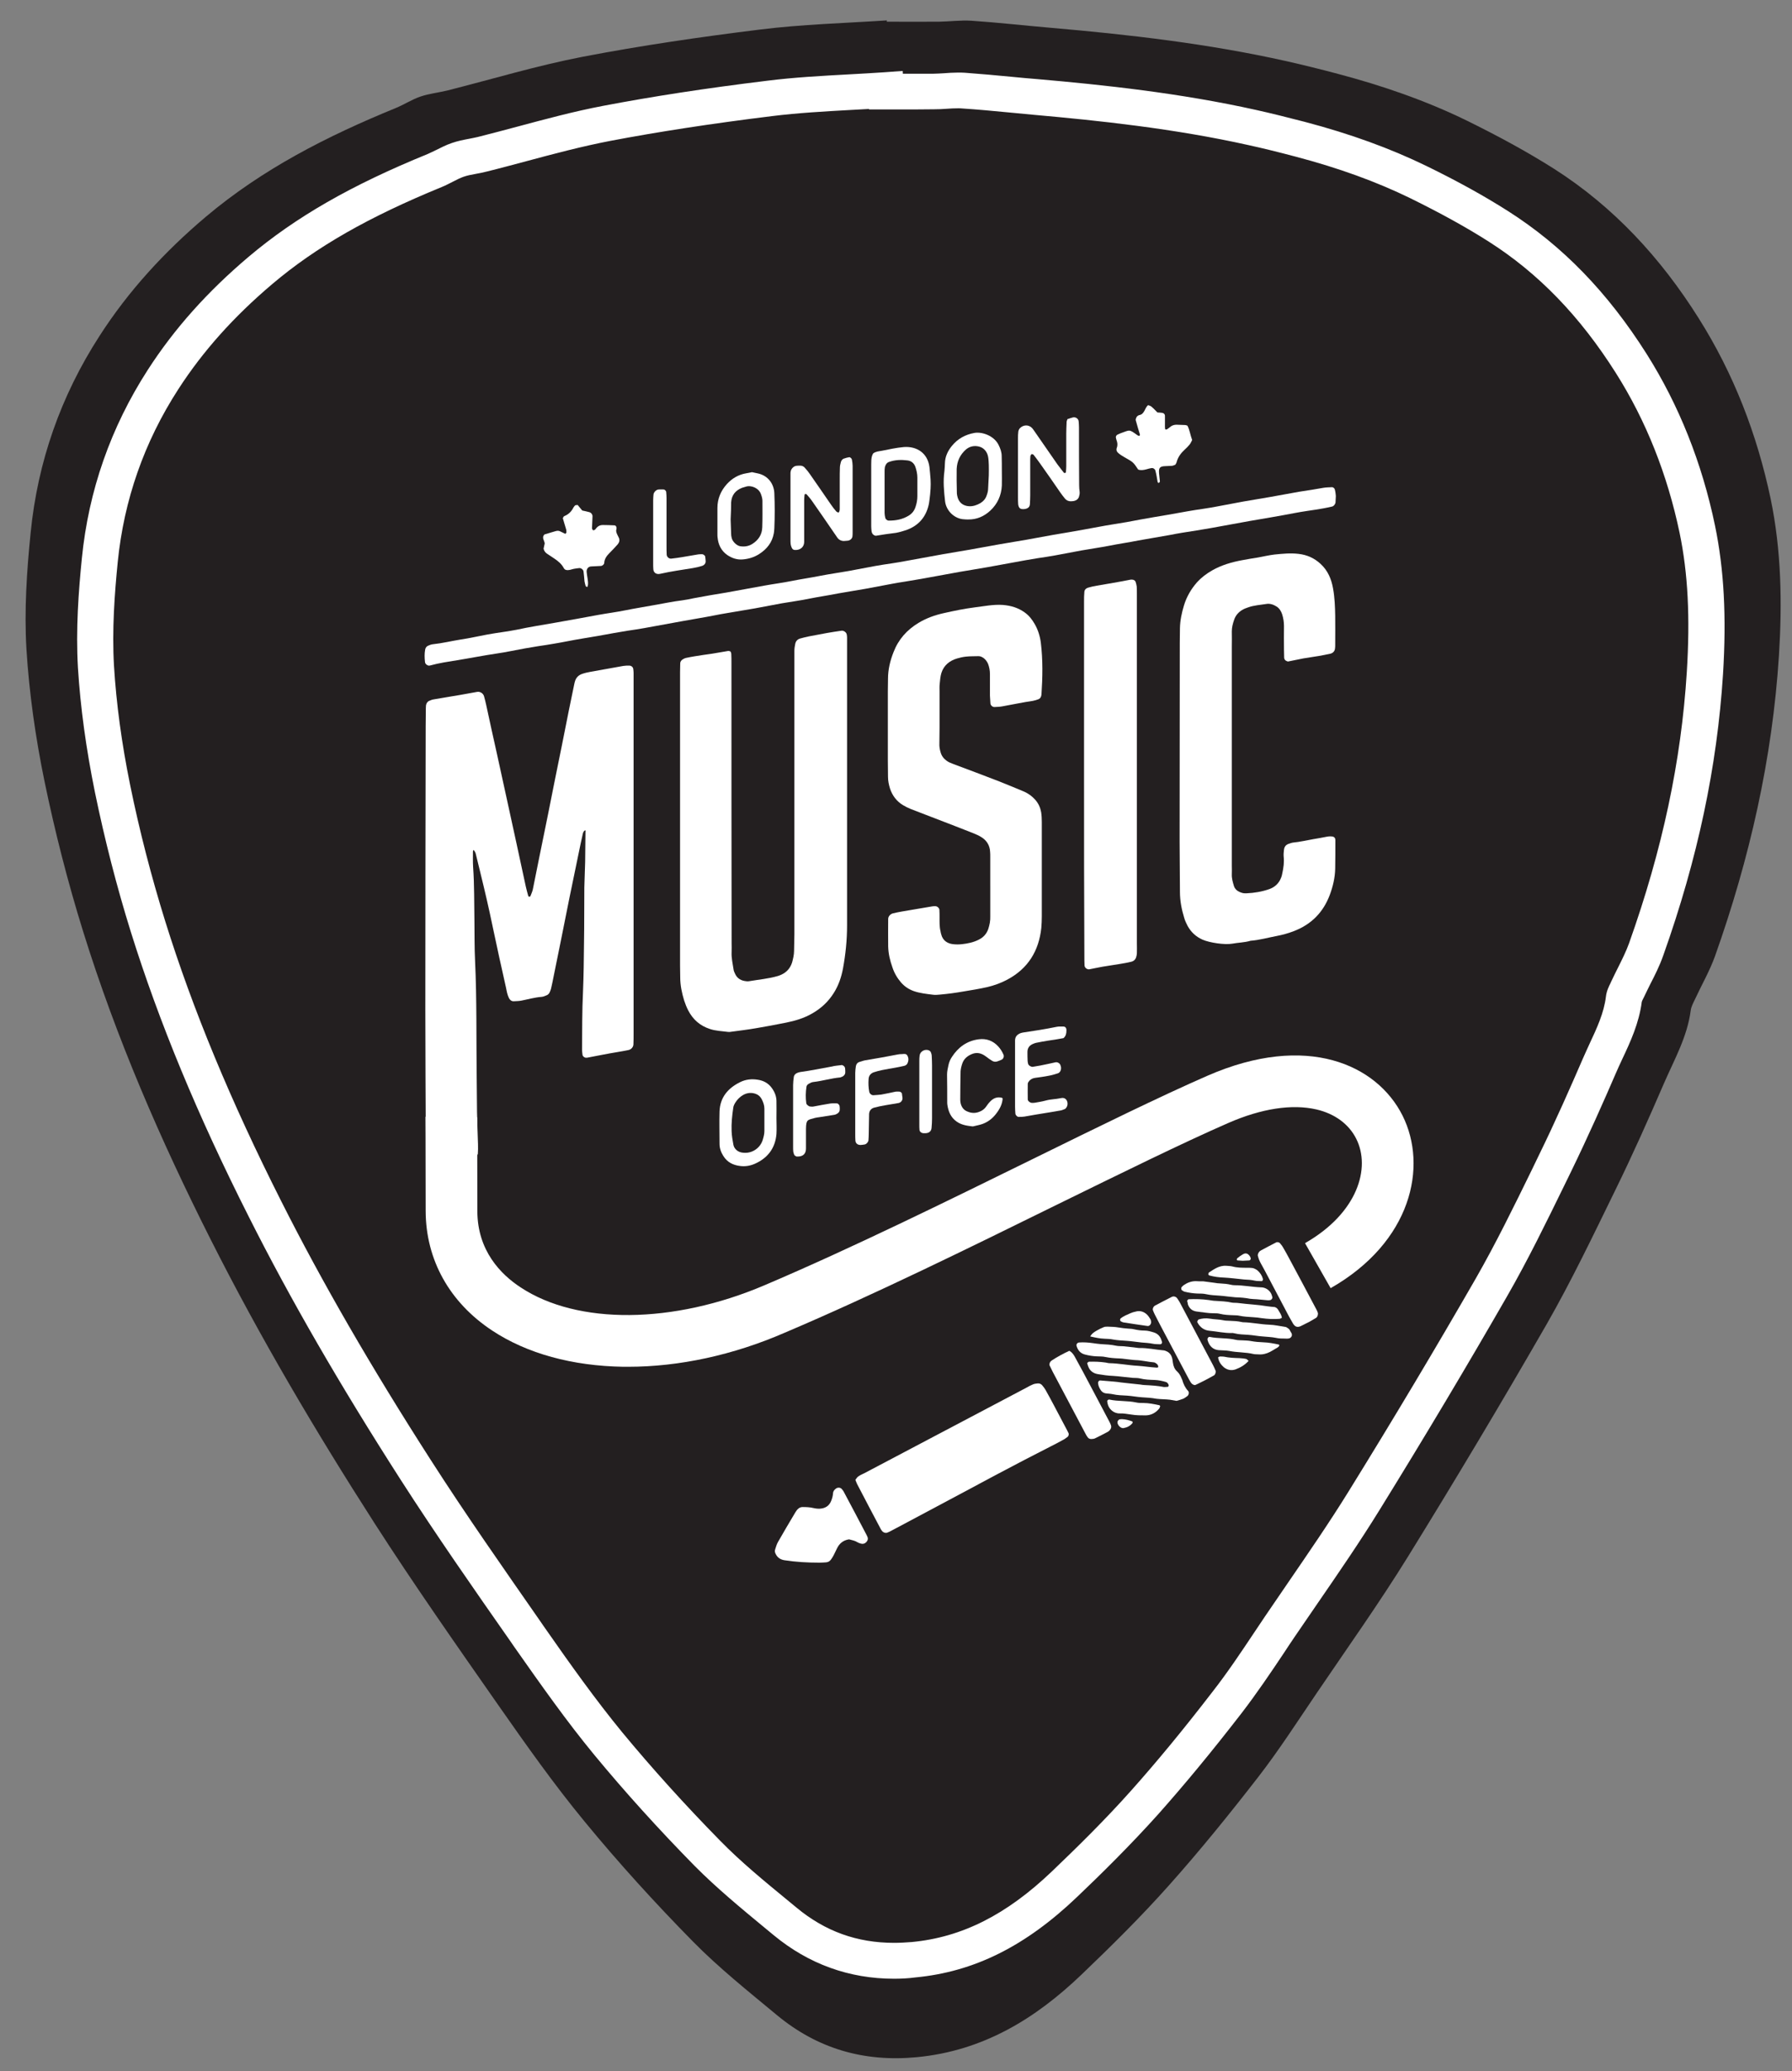 <?xml version="1.0" encoding="utf-8"?>
<!-- Generator: Adobe Illustrator 25.4.1, SVG Export Plug-In . SVG Version: 6.00 Build 0)  -->
<svg version="1.1" id="Layer_1" xmlns="http://www.w3.org/2000/svg" xmlns:xlink="http://www.w3.org/1999/xlink" x="0px" y="0px"
	 viewBox="0 0 1098.8 1269.8" style="enable-background:new 0 0 1098.8 1269.8;" xml:space="preserve">
<rect x="0" y="0" width="1098.8" height="1269.8" fill="#808080" stroke="none"/>
<style type="text/css">
	.st0{fill:#231F20;}
	.st1{fill:#FFFFFF;}
</style>
<path class="st0" d="M543.8,13.3c10.6,0,21.3,0.1,31.9,0c6.6-0.1,13.3-1,19.9-0.6c16.1,1.1,32.1,2.9,48.2,4.3
	c48.7,4.2,97.2,9.8,145,20.5c10.6,2.4,21.1,5,31.6,7.8c27.2,7.2,53.7,16.3,78.9,28.6c18.3,9,36.4,18.7,53.6,29.6
	c36.7,23.4,65.5,54.8,88.6,91.5c21.6,34.2,35.9,71.4,44.2,110.8c6.6,31.7,7.1,63.9,5.1,96c-4,63.3-18,124.7-39.2,184.4
	c-3.3,9.2-8.3,17.8-12.4,26.7c-1,2.1-2.2,4.3-2.5,6.6c-2.1,16.2-10.1,30.2-16.4,44.7c-9.5,22-19.3,44-29.9,65.6
	c-13.5,27.6-26.8,55.5-42.1,82.2c-27.6,48-56,95.5-85.1,142.6c-17.7,28.6-37.3,56.1-56.2,84c-11.6,17.1-22.8,34.5-35.4,50.8
	c-17.6,22.7-35.7,45.1-54.8,66.5c-17,19.1-35.2,37.1-53.7,54.8c-28.3,27.1-60.3,46.7-100.9,50.6c-32.5,3.1-60.9-5.2-85.7-25.7
	c-17.7-14.7-35.8-29.1-51.9-45.5c-23-23.4-45.2-47.8-66-73.1c-18.9-22.9-36.1-47.3-53.1-71.6c-25.7-36.8-51.5-73.6-75.8-111.4
	c-36.2-56.4-70.3-114.1-100.5-174c-30.8-61-57.9-123.5-78.2-188.8c-9.4-30.2-17.3-61.1-23.7-92.1c-5.5-26.7-9.4-54-11.1-81.2
	c-1.4-23.7,0.2-47.7,2.6-71.4c4.3-43.4,18.5-83.8,42.2-120.5c17.8-27.7,39.9-51.7,65.1-73c34.8-29.4,74.6-49.6,116.4-66.7
	c5.2-2.1,10-5.3,15.3-7.1c5.3-1.8,11-2.4,16.4-3.7c27.7-7,55.1-15.3,83.1-20.7c36-6.9,72.4-12.2,108.8-16.7
	c25.8-3.2,51.8-3.9,77.8-5.6C543.7,12.7,543.7,13,543.8,13.3"/>
<g>
	<path class="st1" d="M548.2,1213.2c-27.5,0-52.4-9-73.8-26.7c-1.9-1.6-3.8-3.1-5.7-4.7c-14.4-11.9-29.3-24.2-42.8-37.8
		c-22.2-22.6-42.8-45.4-61.3-67.8c-17-20.6-32.3-42.3-49.3-66.5l-2.2-3.2c-22.6-32.3-45.9-65.7-67.6-99.5
		c-37-57.7-67.4-110.2-92.8-160.7c-31.5-62.3-55.2-119.6-72.5-175c-8.6-27.6-16-56.4-22-85.6c-5.4-26.5-8.9-52.1-10.4-76.1
		c-1.4-23.8,0.4-47.4,2.4-67.3c4.1-41.4,17.7-80.3,40.4-115.5c16.3-25.3,36.6-48,61.9-69.4c28.8-24.3,62.7-43.8,109.8-63
		c1.6-0.7,3.4-1.6,5.3-2.5c2.8-1.4,5.9-3,9.4-4.2c3.7-1.3,7.4-2,10.6-2.6c1.9-0.4,3.7-0.7,5.3-1.1c8-2,16.2-4.2,24.1-6.3
		c17.2-4.6,34.9-9.4,52.8-12.8c29.9-5.7,62.8-10.8,100.6-15.4c16.7-2.1,33.7-3,50.1-3.9c7.2-0.4,14.7-0.8,21.9-1.3l11.1-0.8l0.1,1.7
		c6.3,0,12.5,0,18.8,0c2.1,0,4.2-0.2,6.5-0.3c2.7-0.2,5.5-0.4,8.5-0.4c1.5,0,2.8,0,4.2,0.1c9.7,0.7,19.4,1.6,28.8,2.5
		c5.2,0.5,10.4,1,15.6,1.4c40.2,3.5,87.6,8.5,134.6,19c9,2,18.6,4.4,29.4,7.2c28.1,7.4,52.5,16.3,74.5,27
		c19.3,9.4,35.7,18.5,50.3,27.8c33.3,21.2,61,49.8,84.8,87.4c19.9,31.5,34,66.9,42,105.4c5.5,26.6,7.1,55.6,4.9,91.1
		c-3.6,56.6-15.5,113-36.6,172.3c-2.2,6.3-5.1,12.1-8,17.7c-1.3,2.7-2.6,5.2-3.8,7.8c-0.2,0.4-0.4,0.8-0.6,1.2
		c-0.3,0.6-0.7,1.4-0.8,1.8c-1.7,13.1-6.9,24.4-12,35.2c-1.4,3-2.7,5.8-3.9,8.6c-7.2,16.7-16.9,38.6-27.6,60.6l-4,8.2
		c-11,22.5-22.3,45.7-35,67.8c-24.3,42.3-50.6,86.4-78.3,131.2c-12.1,19.6-25.3,38.8-38.1,57.4c-4.5,6.6-9.2,13.4-13.7,20
		c-2.3,3.4-4.6,6.8-6.8,10.2c-8.2,12.3-16.8,25-26.1,37.1c-18.8,24.3-35,43.8-50.8,61.6c-17.3,19.3-35.7,37.4-49.9,50.9
		c-31.7,30.3-63.2,46-99.2,49.4C556.8,1213,552.5,1213.2,548.2,1213.2z M532.9,66.8c-3.7,0.2-7.4,0.4-11,0.6
		c-16,0.9-32.6,1.8-48.6,3.8c-37.3,4.6-69.7,9.6-99.2,15.2c-17.1,3.3-34.5,7.9-51.2,12.4c-8,2.1-16.3,4.4-24.5,6.4
		c-2.3,0.6-4.4,1-6.6,1.4c-2.8,0.5-5.4,1-7.6,1.8c-2,0.7-4.2,1.8-6.5,3c-2.2,1.1-4.4,2.3-6.9,3.3c-44.9,18.4-77,36.7-103.9,59.5
		c-23.6,20-42.5,41.1-57.6,64.5C88.4,271,76,306.6,72.2,344.5c-1.9,19.1-3.6,41.6-2.3,63.8c1.4,23,4.7,47.5,9.9,73
		c5.8,28.5,13.1,56.5,21.5,83.5c16.9,54.2,40.2,110.4,71.1,171.6c25.1,49.8,55.1,101.7,91.7,158.7c21.4,33.4,44.7,66.6,67.1,98.8
		l2.2,3.2c16.6,23.8,31.8,45.1,48.2,65.1c18.1,21.9,38.3,44.3,60,66.4c12.6,12.9,27.1,24.8,41.1,36.3c1.9,1.6,3.8,3.1,5.7,4.7
		c17.6,14.6,37.2,21.6,59.8,21.6c3.5,0,7.2-0.2,10.9-0.5c30.7-2.9,58.1-16.7,86-43.4c13.9-13.3,32-30.9,48.7-49.7
		c15.5-17.4,31.4-36.6,49.8-60.5c8.9-11.4,17.2-23.8,25.2-35.8c2.3-3.4,4.6-6.8,6.9-10.3c4.6-6.7,9.3-13.6,13.8-20.2
		c12.6-18.4,25.7-37.4,37.5-56.5c27.6-44.6,53.8-88.5,78-130.6c12.3-21.5,23.5-44.4,34.3-66.5l4-8.3c10.6-21.6,20.1-43.3,27.2-59.7
		c1.3-3.1,2.8-6.1,4.1-9.1c4.6-9.8,8.9-19.1,10.1-29c0.4-3.5,1.8-6.3,2.8-8.3c0.1-0.3,0.3-0.6,0.4-0.9c1.3-2.9,2.8-5.7,4.1-8.4
		c2.6-5.2,5.1-10.2,6.9-15.2c20.4-57.3,32-111.7,35.4-166.3c2.1-33.5,0.7-60.6-4.4-85.2c-7.5-35.8-20.6-68.9-39.1-98.1
		c-22-34.8-47.5-61.2-78-80.6c-13.8-8.8-29.6-17.5-48.1-26.6c-20.7-10.1-43.8-18.5-70.4-25.5c-10.6-2.8-19.9-5.1-28.6-7
		c-45.7-10.2-92.2-15.1-131.7-18.6c-5.3-0.5-10.5-1-15.8-1.5c-9.3-0.9-18.9-1.8-28.2-2.4c-0.8-0.1-1.7-0.1-2.6-0.1
		c-2.2,0-4.6,0.1-7.1,0.3c-2.5,0.2-5,0.3-7.6,0.3c-3.5,0-7.4,0.1-12,0.1c-2.9,0-5.8,0-8.7,0c-2.9,0-5.8,0-8.7,0h-10.5L532.9,66.8z"
		/>
	<path class="st1" d="M358.8,509c-1,0.6-1.3,1.5-1.5,2.5c-0.9,3.9-1.7,7.8-2.5,11.7c-1.9,9.2-3.8,18.4-5.7,27.6
		c-1.8,8.8-3.5,17.6-5.3,26.5c-1.4,7.1-2.9,14.1-4.3,21.2c-0.5,2.5-1,5.1-1.6,7.6c-0.2,0.8-0.5,1.5-0.8,2.2c-0.4,0.9-1.1,1.7-2.1,2
		c-0.9,0.4-1.9,0.8-2.9,0.9c-4.2,0.3-8.3,1.5-12.4,2.3c-1.6,0.3-3.2,0.3-4.8,0.4c-1.3,0-2.2-0.8-2.8-1.9c-1-2-1.4-4.2-1.8-6.3
		c-2.8-12.5-5.6-25-8.2-37.5c-2.3-11.2-4.9-22.3-7.6-33.3c-0.9-3.7-1.8-7.4-2.7-11.1c-0.2-1-0.7-1.9-1.4-2.7
		c-0.2,0.3-0.4,0.6-0.4,0.9c0,3.2-0.1,6.4,0.1,9.6c0.8,11,0.6,22,0.8,33c0.1,8.2,0,16.4,0.4,24.6c1.1,23.6,0.7,47.3,1,70.9
		c0.1,7.2,0.1,14.4,0.2,21.6c0.1,6.6,0.4,13.2,0.6,19.8c0.1,2,0,4-0.1,6c0,0.4-0.8,1.1-1.2,1.1c-4.6-0.2-9.2,0.5-13.8,0
		c-0.8-0.1-1.6-0.1-2.4,0c-4.2,0.5-8.4-0.1-12.6,0c-1,0-1.8-0.8-1.8-2c0-0.6-0.1-1.2-0.1-1.8c0-1,0-2,0-3c-0.1-27.7-0.3-55.3-0.3-83
		c0-54.7,0.1-109.4,0.2-164.1c0-6.2,0-12.4,0.1-18.6c0-1.2,0-2.4,0.1-3.6c0.2-1.2,0.8-2.3,2-2.8c0.9-0.4,1.9-0.8,2.8-0.9
		c5.5-1,11-1.8,16.6-2.8c3.4-0.6,6.7-1.2,10-1.8c1.8-0.3,3.7,0.9,4.2,2.7c0.5,1.7,0.9,3.5,1.3,5.2c2.2,10.2,4.4,20.3,6.7,30.5
		c2.3,10.4,4.5,20.7,6.8,31.1c1.7,7.8,3.4,15.6,5.1,23.4c1.9,8.8,3.8,17.6,5.7,26.4c0.4,1.9,1,3.9,1.5,5.8c0,0.2,0.2,0.4,0.4,0.4
		c0.4,0.2,0.9,0,1-0.4c0.5-1.3,1.1-2.6,1.4-3.9c1.3-6.5,2.6-12.9,3.9-19.4c1.8-9,3.7-18,5.5-27c1.4-6.9,2.7-13.7,4.1-20.6
		c1.4-7.1,2.9-14.1,4.3-21.2c1.4-6.9,2.7-13.7,4.1-20.6c1.2-5.7,2.3-11.4,3.5-17c0.2-0.8,0.3-1.6,0.6-2.3c0.7-2,2.2-3.4,4.2-4.1
		c1.7-0.6,3.5-1,5.2-1.3c6.7-1.2,13.4-2.4,20.1-3.6c1.2-0.2,2.4-0.2,3.6-0.2c1.3,0,2.4,0.9,2.5,2.1c0.1,0.8,0.2,1.6,0.2,2.4
		c0,1.8,0,3.6,0,5.4c0,71.9,0,143.9,0,215.8c0,2.2,0,4.4-0.1,6.6c-0.1,1.6-1.3,3-3,3.4c-2.4,0.5-4.7,0.9-7.1,1.3
		c-3,0.5-5.9,1-8.9,1.6c-3.1,0.6-6.3,1.2-9.4,1.8c-0.2,0-0.4,0-0.6,0c-0.9,0.1-2.1-0.8-2.2-1.7c-0.1-1-0.3-2-0.3-3
		c0.1-12,0-24.1,0.6-36.1c0.4-9.8,0.5-19.6,0.6-29.4c0.2-11.4,0.1-22.8,0.2-34.3c0.1-5.2,0.4-10.4,0.5-15.6
		c0.1-6.2,0.1-12.4,0.2-18.6C359.2,509.6,358.9,509.3,358.8,509"/>
	<path class="st1" d="M447.9,399.4c0.2,0.5,0.5,1,0.5,1.6c0.1,1.8,0.1,3.6,0.1,5.4c0,57.3,0,114.6,0.1,171.9c0,1.8,0.1,3.6,0,5.4
		c-0.2,3.7,0.7,7.2,1.2,10.7c0.1,1,0.6,1.9,1,2.8c1.3,2.8,3.7,4.1,6.7,4.4c0.6,0.1,1.2,0.1,1.8,0c5.9-1,11.9-1.5,17.7-3.2
		c3.2-1,5.8-2.7,7.5-5.6c0.5-0.8,0.9-1.8,1.2-2.7c0.6-2.3,1.2-4.7,1.2-7.1c0-3.4,0.2-6.8,0.2-10.2c0-55.1,0-110.2,0-165.3
		c0-2.8,0-5.6,0-8.4c0-1.4,0.2-2.8,0.5-4.2c0.3-1.7,1.3-2.9,3-3.4c1.7-0.5,3.5-0.9,5.3-1.3c3.7-0.7,7.5-1.4,11.2-2.1
		c3-0.5,5.9-1,8.9-1.4c1.3-0.2,3,1,3.2,2.3c0.1,0.6,0.2,1.2,0.2,1.8c0,1.6,0,3.2,0,4.8c0,55.3,0,110.6,0,165.9c0,2,0,4,0,6
		c0,8.8-0.9,17.6-2.5,26.3c-1,5.3-2.7,10.4-5.7,15.1c-3.4,5.4-7.9,9.5-13.4,12.6c-4.9,2.8-10.3,4.4-15.8,5.5
		c-6.1,1.2-12.2,2.4-18.3,3.4c-5.1,0.9-10.3,1.5-15.4,2.2c-0.6,0.1-1.2,0.2-1.8,0.1c-3.7-0.5-7.6-0.6-11.2-1.8
		c-6.1-2-10.4-5.8-13.3-11.4c-1-1.9-1.8-4-2.5-6.1c-1.4-4.6-2.4-9.3-2.4-14.2c0-2.4-0.1-4.8-0.1-7.2c0-59.9,0-119.8,0-179.7
		c0-1.8,0.1-3.6,0.1-5.4c0-1.6,1.1-2.5,2.4-3.1c0.4-0.2,0.7-0.3,1.1-0.4c1.8-0.4,3.5-0.7,5.3-1c3.6-0.6,7.1-1.1,10.7-1.6
		c3.4-0.5,6.7-1.2,10-1.7C447,399.1,447.4,399.3,447.9,399.4"/>
	<path class="st1" d="M607.2,543.2c0-6,0-12,0-18c0-1,0-2-0.1-3c-0.2-3.9-2.1-6.9-5.3-8.9c-1.7-1.1-3.5-1.8-5.4-2.6
		c-4.1-1.6-8.2-3.2-12.3-4.8c-8.6-3.3-17.2-6.6-25.7-9.9c-1.7-0.7-3.3-1.5-4.8-2.4c-3.9-2.4-6.5-5.9-7.9-10.2
		c-0.7-2.3-1.2-4.6-1.2-7.1c0-3.4-0.1-6.8-0.1-10.2c0-14,0-28,0-42.1c0-2.6,0.1-5.2,0.1-7.8c0-5.7,1.3-11.1,3.4-16.4
		c3-7.8,8.2-13.6,15.3-17.9c4.8-2.9,10.1-4.8,15.6-6c6.2-1.4,12.5-2.7,18.8-3.5c5.7-0.7,11.5-1.9,17.3-1.5c4.9,0.4,9.4,1.7,13.4,4.6
		c2.7,1.9,4.6,4.4,6.2,7.2c2,3.5,3.2,7.4,3.7,11.3c1.3,10.6,1.1,21.2,0.4,31.8c0,0.2-0.1,0.4-0.1,0.6c-0.2,1-0.7,1.9-1.7,2.3
		c-1.1,0.4-2.3,0.8-3.4,1c-6.3,0.9-12.6,2.3-18.9,3.4c-1.6,0.3-3.2,0.3-4.8,0.4c-1.1,0-2.3-1-2.4-2.2c-0.1-1.6-0.2-3.2-0.3-4.8
		c0-4.4,0-8.8,0-13.2c0-2.2-0.4-4.4-1.2-6.4c-0.6-1.3-1.4-2.4-2.5-3.3c-1-0.7-2-1.3-3.3-1.3c-2.6,0.1-5.2,0-7.8,0.3
		c-1.8,0.2-3.6,0.6-5.3,1.1c-4.7,1.4-8.2,4.2-9.7,9c-0.6,2.1-0.8,4.3-1,6.5c-0.2,1.6-0.1,3.2-0.1,4.8c0,7.4,0,14.8,0,22.2
		c0,3.2-0.1,6.4-0.1,9.6c-0.1,1.8,0.2,3.6,0.7,5.3c0.6,2.3,1.9,4,3.7,5.3c1.3,1,2.8,1.5,4.3,2.1c9.4,3.5,18.7,7,28,10.6
		c4.8,1.9,9.6,3.9,14.4,5.9c3,1.2,5.6,3,7.8,5.5c1.9,2.2,3,4.7,3.5,7.5c0.3,2,0.4,4,0.4,6c0,19.2,0,38.5,0,57.7
		c0,2.4-0.1,4.8-0.3,7.2c-1.5,14.1-8.1,24.9-20.8,31.7c-3.9,2.1-8.1,3.6-12.3,4.6c-4.9,1.1-9.8,1.9-14.7,2.7
		c-2.4,0.4-4.7,0.8-7.1,1.1c-2.4,0.3-4.8,0.6-7.2,0.8c-1.4,0.1-2.8,0.3-4.2,0.1c-4-0.5-8-0.9-11.8-2.2c-3.1-1.1-5.7-2.8-7.9-5.3
		c-2.4-2.8-4.2-5.9-5.3-9.3c-1.5-4.2-2.5-8.4-2.6-12.9c-0.1-5.6,0-11.2,0-16.8c0-1.5,1.3-3,2.9-3.4c1.7-0.4,3.5-0.8,5.3-1.1
		c3.3-0.6,6.7-1.1,10-1.7c3-0.5,5.9-1,8.9-1.5c0.6-0.1,1.2-0.1,1.8-0.1c1.2,0,2.4,1.1,2.5,2.2c0.1,1.6,0.1,3.2,0.1,4.8
		c0,2.8-0.1,5.6,0.6,8.4c0.1,0.6,0.2,1.2,0.4,1.8c1,4,3.9,5.7,7.3,6.1c1.8,0.2,3.6,0.2,5.4,0c3.6-0.4,7.1-1.1,10.4-2.8
		c2.8-1.4,4.8-3.6,5.8-6.6c0.8-2.5,1.3-5,1.2-7.7c0-6.2,0-12.4,0-18.6C607.2,543.2,607.2,543.2,607.2,543.2"/>
	<path class="st1" d="M789.7,405.6c-1.5-0.4-2.3-1.2-2.3-2.6c0-1.6-0.1-3.2-0.1-4.8c0-4.8-0.1-9.6,0-14.4c0-2.4-0.4-4.8-1.1-7.1
		c-0.6-1.9-1.7-3.7-3.4-4.8c-1.9-1.2-4.1-2-6.3-1.6c-3.7,0.6-7.6,0.8-11.2,2.1c-1.1,0.4-2.3,0.8-3.3,1.4c-2.5,1.4-4.4,3.5-5.3,6.3
		c-0.8,2.3-1.4,4.6-1.4,7c0.1,3.2,0,6.4,0,9.6c0,44.7,0,89.3,0,134c0,1.8,0.1,3.6,0,5.4c-0.1,2.4,0.6,4.8,1.3,7.1
		c0.5,1.6,1.6,2.8,3.1,3.5c1.3,0.6,2.6,1.1,4,1c0.2,0,0.4,0,0.6,0c4.8-0.2,9.6-1,14.1-2.6c3.3-1.2,5.8-3.5,7.1-6.9
		c0.4-0.9,0.6-1.9,0.8-2.9c0.7-3.3,1.2-6.7,0.8-10.1c-0.1-1.4,0-2.8,0.2-4.2c0.2-1.8,1.1-3,2.8-3.6c0.9-0.3,1.9-0.7,2.8-0.8
		c4.2-0.4,8.3-1.4,12.4-2.1c2.8-0.5,5.5-0.9,8.3-1.5c0.8-0.2,1.6-0.2,2.4-0.2c1.4,0,2.8,0.4,2.8,2.3c0,0.2,0,0.4,0,0.6
		c0,5.6,0,11.2-0.1,16.8c-0.1,5.6-1.4,11.1-3.4,16.4c-4,10.5-11.2,17.8-21.7,21.9c-3.6,1.4-7.2,2.4-10.9,3.1
		c-5.3,1-10.5,2.5-15.9,2.9c-3.7,1.1-7.5,1.1-11.3,1.8c-4.6,0.8-13.9-0.6-18.2-2.5c-4-1.8-7-4.6-9.1-8.4c-0.8-1.6-1.6-3.2-2.1-5
		c-1.6-5.2-2.6-10.5-2.6-15.9c0-10.2-0.2-20.4-0.2-30.6c0-40.7,0.1-81.3,0.1-122c0-3,0.1-6,0.1-9c0.1-4.8,1.1-9.5,2.5-14.1
		c1.6-5.2,4.3-9.9,7.9-14c2.7-3,5.9-5.4,9.4-7.4c5.8-3.3,12.1-5.1,18.7-6.3c3.1-0.6,6.3-1.1,9.4-1.6c3.3-0.6,6.7-1.4,10-1.8
		c5-0.5,9.9-1,14.9-0.4c5.2,0.6,9.6,2.6,13.4,6.1c4.5,4.1,6.7,9.4,7.7,15.2c1,5.5,1.2,11.1,1.3,16.7c0.1,6,0,12,0,18
		c0,0.6,0,1.2-0.1,1.8c-0.1,2-1.5,3.1-2.9,3.4c-2.3,0.5-4.7,1-7.1,1.4c-3.2,0.5-6.3,1-9.5,1.5C796.1,404.3,792.8,405,789.7,405.6"/>
	<path class="st1" d="M664.7,477.1c0-36.1,0-72.1,0-108.2c0-2,0-4,0.2-6c0.1-1.3,1-2.2,2.3-2.6c1.7-0.5,3.5-0.9,5.3-1.2
		c6.9-1.2,13.8-2.3,20.7-3.7c0.4-0.1,0.8,0,1.2,0c0.7,0,1.7,0.6,1.9,1.3c0.3,1,0.6,1.9,0.7,2.9c0.1,1.6,0.1,3.2,0.1,4.8
		c0,71.3,0,142.7,0,214c0,2,0.1,4,0,6c0,0.8-0.2,1.6-0.4,2.3c-0.4,1.5-1.4,2.5-2.8,2.9c-2.3,0.6-4.7,1-7.1,1.4
		c-3.5,0.6-7.1,1.1-10.7,1.7c-2.8,0.5-5.5,1.1-8.2,1.6c-1.3,0.2-2.9-1-2.9-2.4c-0.1-2-0.1-4-0.1-6
		C664.7,549.7,664.7,513.4,664.7,477.1"/>
	<path class="st1" d="M819.1,304.1c-0.1,1.5-0.1,2.7-0.2,3.9c-0.1,1.1-1.1,2.4-2.2,2.6c-1.8,0.4-3.5,0.8-5.3,1.1
		c-3.3,0.6-6.7,1.1-10.1,1.6c-2.6,0.4-5.1,0.8-7.7,1.3c-9.2,1.8-18.5,3.3-27.7,4.9c-7.9,1.4-15.7,2.9-23.6,4.3
		c-5.7,1-11.4,1.9-17.2,2.8c-2.6,0.4-5.1,0.9-7.7,1.4c-6.5,1.2-13,2.2-19.5,3.4c-5.9,1.2-11.8,2-17.7,3.2
		c-5.7,1.1-11.4,1.9-17.1,2.9c-5.5,1-11,2.1-16.5,3.1c-3.3,0.6-6.7,1.1-10.1,1.6c-2.6,0.4-5.1,0.9-7.7,1.3
		c-7.9,1.4-15.7,2.9-23.6,4.3c-5.5,1-11,1.8-16.6,2.8c-7.9,1.4-15.7,2.9-23.6,4.3c-3.3,0.6-6.7,1.1-10.1,1.7
		c-2.6,0.4-5.1,0.8-7.7,1.3c-5.5,1-11,2.1-16.5,3.1c-5.5,1-11.1,1.8-16.5,2.8c-5.9,1.2-11.8,2-17.7,3.2c-5.7,1.2-11.4,1.9-17.1,2.9
		c-5.5,1-11,2.1-16.5,3.1c-5.7,1-11.4,1.9-17.1,2.9c-2.6,0.4-5.1,0.9-7.7,1.4c-6.5,1.3-13,2.3-19.5,3.5c-7.9,1.4-15.7,2.9-23.6,4.3
		c-3.3,0.6-6.7,1.1-10.1,1.6c-2.8,0.5-5.5,0.9-8.3,1.4c-6.7,1.3-13.4,2.4-20.1,3.5c-5.5,0.9-11,2.1-16.5,3
		c-3.3,0.6-6.7,1.1-10.1,1.6c-2.8,0.5-5.5,0.9-8.3,1.4c-5.7,1-11.4,2.3-17.1,3.1c-8.1,1.2-16.1,2.8-24.2,4.1
		c-5.5,0.9-11.1,1.7-16.5,3.2c-0.2,0.1-0.4,0-0.6,0.1c-0.9,0.1-2.1-0.7-2.4-1.5c-0.1-0.2-0.2-0.4-0.2-0.6c-0.3-2.6-0.4-5.2,0.1-7.8
		c0.2-1,0.8-1.9,1.8-2.3c0.9-0.4,1.9-0.8,2.9-0.9c5.8-0.6,11.4-2,17.1-2.9c5.5-0.8,11-2.1,16.5-3.1c3.3-0.6,6.7-1.1,10.1-1.6
		c2.6-0.4,5.1-0.8,7.7-1.3c7.8-1.7,15.7-2.9,23.6-4.3c8.8-1.6,17.7-3.1,26.5-4.8c5.5-1,11.1-1.7,16.5-2.8c5.9-1.2,11.8-2.1,17.7-3.2
		c5.7-1,11.4-2.2,17.1-2.9c2.4-0.3,4.7-0.8,7.1-1.3c6.7-1.3,13.4-2.4,20.1-3.5c7.9-1.4,15.7-2.9,23.6-4.3c5.5-1,11.1-1.7,16.5-2.8
		c5.9-1.2,11.8-2,17.7-3.2c5.7-1.1,11.4-1.9,17.1-2.9c5.5-1,11-2.1,16.5-3.1c3.3-0.6,6.7-1.1,10.1-1.6c2.6-0.4,5.1-0.8,7.7-1.3
		c7.9-1.4,15.7-2.9,23.6-4.3c5.5-1,11-1.8,16.5-2.8c5.9-1,11.8-2.2,17.7-3.2c5.7-1,11.4-1.9,17.1-2.9c5.5-1,11-2,16.5-3
		c2.9-0.5,5.9-1,8.9-1.5c6.3-1.1,12.6-2.2,18.9-3.4c5.7-1.1,11.4-1.9,17.1-2.9c5.5-1,11-2.1,16.5-3c3-0.5,5.9-1,8.9-1.5
		c3.9-0.7,7.9-1.4,11.8-2.1c3.3-0.6,6.7-1.1,10.1-1.6c2.6-0.4,5.1-0.8,7.7-1.3c5.5-1,11-2.1,16.5-3.1s11-1.8,16.5-2.8
		c5.9-1,11.8-2.2,17.7-3.2c3-0.5,5.9-0.9,8.9-1.4c2-0.4,3.9-0.6,5.9-1c1.7-0.3,3.6-0.3,5.4-0.4c0.7,0,1.6,0.8,1.7,1.5
		C818.9,301.7,819,303.1,819.1,304.1"/>
	<path class="st1" d="M524.5,907.3c0.7-0.9,1.1-1.6,1.7-2c1.1-0.8,2.4-1.4,3.7-2c15.7-8.3,31.5-16.6,47.2-24.9
		c17.5-9.2,35-18.5,52.5-27.7c1.2-0.7,2.5-1.4,3.8-1.9c0.9-0.4,1.9-0.5,2.9-0.6c1-0.1,2,0.3,2.7,1.1c0.8,0.9,1.5,1.9,2.1,2.9
		c1.7,3,3.3,6,4.9,9c2.8,5.3,5.6,10.6,8.4,15.9c0.3,0.5,0.5,1.1,0.8,1.6c0.3,0.6,0,1.8-0.5,2.2c-1,0.7-1.9,1.5-3,2
		c-2.4,1.4-4.9,2.6-7.4,3.9c-22.1,11.2-43.9,23-65.8,34.7c-10.8,5.8-21.5,11.4-32.3,17.2c-0.7,0.4-1.4,0.7-2.2,1
		c-1,0.4-2.5-0.1-3.2-1.1c-0.2-0.3-0.5-0.6-0.7-1c-4.9-9.2-9.7-18.4-14.5-27.6C525.2,909.3,525,908.5,524.5,907.3"/>
	<path class="st1" d="M520.6,943.8c-3.7,0.6-5.9,2.6-7.3,5.4c-0.7,1.4-1.4,2.9-2.1,4.3c-0.5,0.9-1,1.8-1.6,2.6c-0.7,1-1.7,1.7-3,1.8
		c-1.4,0.1-2.8,0.2-4.2,0.2c-7.2,0-14.4-0.4-21.5-1.5c-2.3-0.4-4.1-1.5-5.2-3.7c-0.5-0.9-0.8-1.9-0.4-2.9c0.5-1.5,0.9-3.1,1.7-4.5
		c3.5-6.1,7-12.1,10.6-18.1c0.3-0.5,0.7-1,1-1.5c0.9-1.1,2-1.9,3.6-1.9c2.2,0,4.4,0.1,6.5,0.6c1.3,0.3,2.8,0.5,4.1,0.4
		c3.2-0.2,5.7-1.7,6.9-4.9c0.6-1.5,1-3,1.1-4.6c0.1-1.3,0.9-2.2,1.9-2.9c1-0.7,2.5-0.6,3.3,0.2c0.5,0.6,1.1,1.2,1.4,1.9
		c4.7,8.8,9.4,17.7,14,26.5c0.2,0.4,0.3,0.7,0.5,1.1c0.5,1.1,0.2,2.3-0.8,3.3c-0.9,0.9-2.1,1.2-3.3,0.8c-0.8-0.2-1.5-0.5-2.2-0.9
		C524.2,944.6,522.4,944.3,520.6,943.8"/>
	<path class="st1" d="M710.2,838.3c0.1-1.5-0.9-2.2-2-2.8c-0.2-0.1-0.4-0.2-0.6-0.2c-3.8-0.3-7.5-1.3-11.3-1.4
		c-2.2-0.1-4.4-0.5-6.6-0.7c-1-0.1-2-0.3-3-0.3c-3-0.1-6-0.3-8.9-0.9c-1.7-0.4-3.6-0.3-5.4-0.4c-2.4-0.1-4.8-0.5-7.1-1.1
		c-2.8-0.7-4.4-2.6-5.2-5.3c-0.3-1,0.5-2,1.6-2.1c2.8-0.2,5.6,0,8.4,0.4c1.6,0.2,3.2,0.5,4.8,0.6c3.2,0.2,6.4,0.3,9.5,1
		c1.4,0.3,2.8,0.2,4.2,0.3c2.2,0.2,4.4,0.5,6.6,0.7c1.2,0.1,2.4,0.4,3.6,0.4c4.8-0.1,9.6,1,14.3,1.4c0.4,0,0.8,0.1,1.2,0.2
		c1.8,0.6,3.2,1.6,4,3.4c0.6,1.3,0.7,2.7,0.9,4.1c0.3,2,1,3.9,2.6,5.3c1.2,1.1,2,2.5,2.6,4c0.1,0.4,0.4,0.7,0.5,1.1
		c0.7,2.5,1.8,4.9,3.6,6.8c0.8,0.8,0.4,2.6-0.5,3.2c-0.8,0.6-1.6,1.2-2.5,1.6c-1.3,0.5-2.6,0.9-4.1,1.3c-1.3-0.2-2.7-0.5-4-0.7
		c-1.4-0.2-2.8-0.2-4.2-0.3c-1.4-0.1-2.8-0.1-4.2-0.3c-3-0.6-6-0.7-8.9-0.9c-3-0.2-6-0.8-8.9-1c-3-0.2-6-0.2-9-0.9
		c-1.4-0.3-2.8-0.3-4.2-0.5c-1.2-0.2-2.3-0.8-3-1.9c-0.9-1.3-1.6-2.8-1.7-4.4c-0.1-0.8,0.6-1.7,1.4-1.6c2.8,0.2,5.6,0.5,8.4,0.7
		c1.4,0.1,2.8,0.3,4.2,0.5c1.8,0.2,3.6,0.4,5.4,0.6c2.2,0.2,4.4,0.5,6.6,0.7c0.8,0.1,1.6,0.3,2.4,0.3c4,0.2,8,0.4,11.9,1.2
		c0.7,0.1,1.6-0.1,2.4-0.1c0.5,0,0.8-0.9,0.5-1.4c-0.4-0.8-0.9-1.4-1.7-1.6c-2.1-0.6-4.3-1.1-6.5-1.2c-3.2-0.1-6.4-0.2-9.5-1
		c-1.3-0.3-2.8-0.2-4.2-0.3c-2.2-0.2-4.4-0.5-6.6-0.7c-1.8-0.2-3.6-0.4-5.4-0.5c-3.2-0.1-6.4-0.6-9.5-1.1c-2.8-0.5-4.8-2-5.8-4.6
		c-0.3-0.7-0.5-1.5-0.7-2.2c0.4-0.3,0.8-0.8,1.1-0.8c3.4-0.1,6.8,0,10.2,0.5c0.8,0.1,1.6,0.4,2.4,0.4c5.8,0.1,11.5,1.3,17.3,1.6
		c2,0.1,4,0.4,6,0.6c1.8,0.2,3.6,0.4,5.4,0.5C709.1,838.7,709.7,838.4,710.2,838.3"/>
	<path class="st1" d="M520.9,280.3c0.8,0.3,1.4,0.9,1.5,1.7c0.2,1.2,0.4,2.4,0.4,3.6c0,13.6,0,27.2,0,40.8c0,0.8,0,1.6-0.1,2.4
		c-0.1,1.3-1.3,2.5-2.8,2.7c-0.8,0.1-1.6,0.1-2.4,0.2c-1.7,0-3.1-0.7-4.1-2.1c-0.8-1.1-1.6-2.3-2.4-3.5c-4.3-6.3-8.6-12.5-13-18.8
		c-1-1.5-2.2-2.8-3.4-4.2c-0.1-0.1-0.3-0.1-0.5-0.2c-0.5-0.1-0.8,0.2-0.8,0.7c-0.1,1-0.2,2-0.2,3c0,7.4,0,14.8,0,22.2
		c0,1.2,0,2.4,0,3.6c-0.1,3-2.4,5-5.7,4.8c-0.9,0-1.5-0.5-1.9-1.3c-0.3-0.7-0.6-1.5-0.7-2.3c-0.1-1-0.1-2-0.1-3
		c0-13.4,0-26.8,0-40.2c0-0.4,0-0.8,0.1-1.2c0.2-1.7,1.8-3.4,3.5-3.6c0.8-0.1,1.6-0.1,2.4-0.1c1,0,2,0.4,2.7,1.2
		c1.1,1.2,2.1,2.4,3,3.7c4.4,6.2,8.6,12.5,13,18.8c1,1.5,2.1,2.9,3.3,4.3c0.3,0.4,1,0.6,1.5,0.8c0.6-0.7,0.7-1.5,0.7-2.3
		c0-6,0-12,0-18c0-2.4,0-4.8,0.1-7.2c0-1.2,0.3-2.4,0.6-3.5c0.3-1.2,1.2-2.1,2.5-2.3C519,280.6,520,280.5,520.9,280.3"/>
	<path class="st1" d="M354.2,309.6c0.9,1.1,1.9,2.3,2.8,3.4c1.6,0.4,3,0.6,4.3,1c1.2,0.3,2.1,1.5,2,2.7c-0.1,2.4-0.2,4.8-0.3,7.2
		c0,0.4,0.3,0.7,0.5,1.1c0.1,0.1,0.4,0.1,0.6,0.1c0.9-0.2,1.2-0.9,1.7-1.5c1-1.1,2.2-1.7,3.7-1.7c2.4,0,4.8,0.1,7.2,0.2
		c0.9,0,1.5,1,1.3,2.2c-0.1,0.4-0.2,0.8-0.2,1.2c0.1,1.4,0.9,2.6,1.5,3.9c0.9,1.6,0.5,3.1-0.6,4.4c-1.6,1.8-3.2,3.5-4.9,5.2
		c-1.7,1.7-3.2,3.6-3.3,6.2c-0.1,0.9-1.2,1.8-2.1,1.8c-2,0.1-4,0.2-6,0.3c-1.7,0.1-2.8,1.5-2.7,3.3c0.1,1.4,0.4,2.8,0.6,4.2
		c0.2,1.6,0.5,3.2,0,4.7c0,0.2-0.3,0.4-0.3,0.4c-0.3-0.2-0.8-0.3-0.9-0.6c-0.3-0.9-0.5-1.9-0.7-2.9c-0.2-2-0.3-4-0.6-6
		c-0.1-1.1-1.5-2.2-2.6-2.1c-1.2,0.1-2.4,0.3-3.5,0.5c-1,0.2-1.9,0.6-2.9,0.7c-1.2,0.2-2.5,0-3.1-1.2c-1.4-2.6-3.5-4.3-5.9-5.9
		c-1.5-1-3-2-4.5-3c-1-0.7-1.7-1.7-2-3c0.2-1.1,0.5-2.3,0.7-3.2c-0.2-1.9-2-3.5-0.2-5.5c1.3-0.4,2.8-0.8,4.3-1.3
		c5.2-1.6,3.8-1.2,8.5,0.9c0.2-0.2,0.7-0.5,0.7-0.8c0-0.8,0-1.6-0.3-2.4c-0.6-2.1-1.3-4.2-1.9-6.4c0.3-0.4,0.5-1.2,1-1.3
		c2.5-1,4.3-2.8,5.5-5.2c0.3-0.5,0.7-1,1.1-1.4C353.1,309.7,353.6,309.7,354.2,309.6"/>
	<path class="st1" d="M731,269.8c-0.6,1.1-1,2.1-1.6,2.8c-0.9,1.1-1.9,2.1-2.9,3c-2.4,2.2-4.3,4.7-5.1,8c-0.1,0.4-0.4,0.7-0.7,1.3
		c-0.5,0.2-1.3,0.6-2,0.7c-1.4,0.1-2.8,0.1-4.2,0.2c-3.3,0.1-4.1,1-3.8,4.5c0.1,1.6,0.4,3.2,0.5,4.8c0,0.3-0.3,0.8-0.5,0.9
		c-0.4,0.2-0.8-0.1-0.9-0.6c-0.2-1.2-0.4-2.4-0.6-3.5c-0.2-1.2-0.5-2.3-0.8-3.5c-0.3-0.9-1.4-1.6-2.4-1.4c-1,0.2-2,0.4-2.9,0.7
		c-1.8,0.5-3.5,0.8-5.2,0.2c-3-4.5-3-4.5-8.3-7.5c-1.2-0.7-2.4-1.4-3.5-2.3c-1.2-0.9-1.9-2-1.3-3.6c0.6-1.6,0.4-3.1-0.2-4.7
		c-0.2-0.5-0.3-1.2-0.4-1.7c-0.1-0.4,0.4-1.3,0.8-1.5c0.7-0.3,1.4-0.7,2.2-1c5.5-1.8,4.8-2.8,10.3,1.3c0.3,0.2,0.8,0.4,1.1,0.3
		c0.4-0.1,0.4-0.6,0.3-1c-0.8-2.5-1.5-5-2.2-7.5c-0.2-0.6-0.4-1.2-0.3-1.7c0.1-0.5,0.4-1.1,0.7-1.6c0.4-0.4,1-0.8,1.5-0.9
		c1.6-0.3,2.4-1.3,3.1-2.6c0.7-1.2,1.1-2.6,2.3-3.5c1.9,0.6,1.9,0.6,5.7,4.5c0.8,0,1.8,0.1,2.7,0.2c1.1,0.1,1.9,0.8,1.9,1.9
		c0,1.6,0,3.2,0,4.8c0,1.2-0.1,2.4,0.2,3.5c0.4,0,0.9,0.1,1.1-0.1c0.8-0.5,1.6-1.2,2.4-1.8c1-0.7,2.2-1,3.4-1
		c1.8,0.1,3.6,0.1,5.4,0.2c0.4,0,0.7,0.2,1.3,0.4C729.5,263.6,729.8,266.6,731,269.8"/>
	<path class="st1" d="M654.5,257c1.2-0.4,2.3-0.8,3.5-1.1c1.7-0.3,3.3,0.9,3.4,2.5c0.1,1.2,0.2,2.4,0.2,3.6c0,11.8,0,23.6,0.1,35.4
		c0,1.4,0.1,2.8,0.3,4.2c0.1,1-0.1,2-0.4,3c-0.4,1.2-1.3,2-2.5,2.4c-0.5,0.2-1.2,0.3-1.8,0.3c-1.7,0.2-3.2-0.3-4.3-1.6
		c-1-1.2-2-2.5-2.9-3.8c-4.2-6.1-8.4-12.2-12.7-18.2c-1.1-1.6-2.4-3.2-3.6-4.8c-0.2-0.3-0.7-0.3-1-0.5c-0.3-0.1-1,0.8-1,1.3
		c0,0.6-0.1,1.2-0.1,1.8c0,1.4,0,2.8,0,4.2c0,6,0,12,0,18c0,1.8-0.1,3.6-0.2,5.4c-0.1,1.8-1.2,2.7-3.2,3c-0.6,0.1-1.2,0.1-1.8,0
		c-0.8-0.1-1.5-0.6-1.8-1.4c-0.2-0.5-0.4-1.1-0.4-1.7c-0.1-1.4-0.1-2.8-0.1-4.2c0-12,0-24,0-36c0-1.4,0-2.8,0.2-4.2
		c0.1-0.7,0.5-1.6,1-2.1c2-2,5.2-2.4,7.5,0c0.5,0.6,1,1.3,1.4,1.9c4.7,6.7,9.3,13.5,14,20.2c1.3,1.8,2.7,3.5,4,5.2
		c0.1,0.1,0.3,0.2,0.5,0.2c0.5,0,0.8-0.2,0.8-0.7c0.1-1.2,0.2-2.4,0.2-3.6c0-6.6,0-13.2,0-19.8c0-2.2,0.1-4.4,0.2-6.6
		C653.9,258.6,654.2,257.9,654.5,257"/>
	<path class="st1" d="M537,328.5c-1.6-0.3-2.4-1.4-2.6-2.9c-0.1-1-0.2-2-0.2-3c0-12.6,0-25.2,0-37.8c0-1.8,0-3.6,0.5-5.3
		c0.2-0.6,0.5-1.1,0.7-1.5c1.6-1.2,3.5-1.3,5.2-1.6c4.5-0.9,9-1.9,13.6-2.3c8.1-0.6,14.6,3.8,15.7,12.2c0.3,2.6,0.5,5.2,0.7,7.8
		c0.1,1.8,0.1,3.6,0,5.4c-0.1,2.4-0.4,4.8-0.7,7.2c-0.1,1-0.3,2-0.5,3c-1.8,7.6-6.4,12.7-13.7,15.3c-2.1,0.7-4.2,1.3-6.3,1.7
		C545.2,327.2,541.1,327.8,537,328.5 M542.4,301.3L542.4,301.3c0,4.4,0,8.8,0,13.2c0,1,0.2,2,0.4,2.9c0.2,1,1.2,1.8,2.2,1.8
		c4.3,0,8.3-0.7,12.1-3c2.2-1.3,3.6-3.2,4.3-5.5c0.7-2.1,1.1-4.2,1.1-6.5c0-3.8,0-7.6,0-11.4c0-2.2-0.5-4.4-1.2-6.5
		c-0.8-2.3-2.5-3.7-4.8-4c-3.8-0.5-7.6-0.4-11.3,0.9c-1.5,0.5-2.2,1.7-2.6,3.1c-0.2,1-0.2,2-0.2,3
		C542.4,293.3,542.4,297.3,542.4,301.3"/>
	<path class="st1" d="M614.3,288.7c0,3,0.1,6,0,9c-0.3,6-2.6,11.2-7.1,15.4c-3.8,3.5-8.3,5.5-13.6,5.4c-0.8,0-1.6,0-2.4-0.1
		c-5.8-0.2-11-5.1-11.7-11c-0.7-6.2-1.3-12.3-0.4-18.6c0.2-1.6,0.2-3.2,0.3-4.8c0.1-4,1.7-7.4,4.1-10.4c3.7-4.6,8.4-7.2,14.2-8.2
		c4.5-0.7,11.8,1.7,14.6,7.4c1.1,2.2,1.9,4.4,1.9,6.9C614.3,282.7,614.3,285.7,614.3,288.7L614.3,288.7L614.3,288.7z M606.3,291.5
		c0-2.5,0.1-4.5,0-6.5c-0.1-1.6-0.1-3.2-0.4-4.8c-0.5-3.1-2.6-5.7-5.6-6.4c-2.8-0.7-5.6-0.2-7.9,1.7c-3.7,3.2-5.6,7.3-5.8,12.1
		c-0.1,4.6,0,9.2,0.1,13.8c0,0.8,0,1.6,0.2,2.4c0.8,4.4,3.7,6.4,7.4,6.6c2.4,0.1,4.7-0.7,6.8-1.9c1.8-1.1,3.1-2.5,3.8-4.5
		c0.6-1.5,1-3,1-4.7C606,296.6,606.2,293.8,606.3,291.5"/>
	<path class="st1" d="M461.1,289.5c1.4,0.3,2.4,0.5,3.3,0.7c6.7,1.3,10.2,6.7,10.4,12.2c0.3,7.2,0.3,14.4,0,21.5c-0.1,1-0.1,2-0.3,3
		c-1,5.7-4.3,9.8-9,12.8c-3.1,2-6.5,3-10.1,3.3c-3.5,0.3-6.7-0.8-9.6-2.8c-3.6-2.6-5.4-6.3-5.8-10.7c-0.1-0.6-0.1-1.2-0.1-1.8
		c0-5.4,0-10.8,0-16.2c0-5.6,2-10.5,5.8-14.7c3.2-3.5,7.1-5.8,11.8-6.6C458.6,290,459.8,289.8,461.1,289.5 M448,318.5
		c0.1,2.3,0.2,5.5,0.3,8.7c0,0.8,0.1,1.6,0.3,2.4c0.4,2.3,3,4.9,5.2,5.3c2.6,0.4,5.1,0.1,7.5-1.4c3.8-2.4,6-5.8,6.1-10.3
		c0.2-5.4,0.1-10.8,0.1-16.1c0-1.4-0.4-2.7-0.9-4.1c-1.3-3.8-6.1-5.7-9.3-4.6c-0.8,0.3-1.5,0.4-2.3,0.7c-4.1,1.6-6.4,4.5-6.7,9
		C448.3,311.2,448.2,314.4,448,318.5"/>
	<path class="st1" d="M476.1,685.6c0,3.2,0.2,6.4,0,9.6c-0.7,8.8-5.4,14.9-13.4,18.4c-2.8,1.2-5.8,1.7-8.8,1.3
		c-4.4-0.5-8-2.3-10.4-6.2c-1.4-2.2-2.3-4.7-2.3-7.4c0-6.6-0.2-13.2,0-19.8c0.3-8.7,5.2-14.4,12.8-18.1c3.3-1.6,6.9-2,10.6-1.4
		c3.5,0.5,6.5,2.1,8.6,5c1.7,2.3,2.8,4.9,2.9,7.8C476.2,678.4,476.1,682,476.1,685.6L476.1,685.6L476.1,685.6z M468.7,686.9
		C468.8,686.9,468.8,686.9,468.7,686.9c0-2.4,0-4.8,0-7.2c0-2-0.7-3.9-1.6-5.7c-0.8-1.5-1.9-2.6-3.4-3.2c-2.7-1.1-5.5-0.9-8.1,0.6
		c-1.9,1.1-3.5,2.7-4.7,4.6c-0.6,1-1.2,2.1-1.3,3.3c-0.7,4.8-1.2,9.5-1,14.3c0.1,2.8,0.6,5.6,1.1,8.3c0.5,2.6,2.8,4.5,5.5,4.8
		c6,0.9,11.1-3,12.5-7.9c0.5-1.7,1-3.4,1-5.3C468.7,691.3,468.7,689.1,468.7,686.9"/>
	<path class="st1" d="M732.3,849.2c-0.4-0.2-0.8-0.3-1.1-0.5c-1-0.7-1.5-1.9-2.1-2.9c-5-9.4-9.9-18.7-14.9-28.1
		c-2.1-3.9-4.1-7.8-6.1-11.7c-0.5-0.9-0.8-1.8-1.2-2.8c-0.2-0.5,0.2-1.8,0.7-2.2c0.2-0.1,0.3-0.3,0.4-0.4c3.5-1.9,7.1-3.7,10.6-5.5
		c1.1-0.5,2.5-0.1,3.2,0.9c0.6,0.8,1.1,1.7,1.6,2.5c6.8,12.9,13.7,25.8,20.5,38.7c0.6,1.1,1,2.2,1.5,3.3c0.3,0.7-0.3,2.3-0.9,2.7
		c-1.7,1-3.5,1.9-5.3,2.9c-2,1-3.9,2-5.9,2.9C733.1,849.2,732.7,849.2,732.3,849.2"/>
	<path class="st1" d="M655.7,828.2c1.6,0.9,2.5,2.2,3.3,3.6c1.6,3,3.3,6,4.9,9c5.4,10.2,10.9,20.5,16.3,30.8c0.4,0.7,0.7,1.4,1,2.2
		c0.4,1,0.1,2-0.5,2.8c-0.4,0.5-0.8,0.9-1.3,1.2c-2.6,1.4-5.3,2.8-8,4.1c-0.7,0.3-1.5,0.4-2.3,0.4c-0.8,0-1.6-0.3-2.1-1
		c-0.4-0.5-0.7-1-1-1.5c-6.8-12.9-13.7-25.8-20.5-38.7c-0.7-1.4-1.4-2.9-2-4.1c-0.1-1.4,0.5-2.2,1.3-2.8
		C648.3,831.9,652,829.9,655.7,828.2"/>
	<path class="st1" d="M652.1,636.5c-1.6,0.3-3.3,0.6-5.1,0.9c-1.6,0.3-3.2,0.4-4.7,0.7c-2.4,0.4-4.7,0.8-7.1,1.3
		c-0.6,0.1-1.1,0.4-1.7,0.6c-2.3,0.9-3.5,2.6-3.5,5c0,1.8,0,3.6,0.1,5.4c0,0.6,0.2,1.2,0.3,1.8c0.2,1,1.8,2,2.8,1.9
		c1.6-0.3,3.2-0.5,4.7-0.8c3.1-0.6,6.2-1.3,9.4-2c1.1-0.2,2.5,0.6,2.9,1.7c0.2,0.6,0.4,1.1,0.4,1.7c0.1,1.5-0.7,3-2,3.4
		c-1.7,0.5-3.4,1.1-5.2,1.4c-2.9,0.6-5.9,1-8.9,1.4c-1.2,0.2-2.3,0.7-3.2,1.6c-0.5,0.6-1.1,1.3-1.1,2c-0.1,3.2,0,6.4,0,9.6
		c0,1,1.5,2.1,2.6,2.1c0.6,0,1.2,0,1.8-0.1c2.2-0.4,4.3-0.7,6.5-1.3c1.8-0.5,3.5-0.7,5.3-0.9c1.6-0.1,3.2-0.5,4.7-0.7
		c1.7-0.2,3,0.8,3.4,2.6c0.2,1,0.1,2-0.4,2.9c-0.3,0.5-0.7,1.1-1.2,1.3c-1.1,0.5-2.3,0.9-3.4,1c-2.4,0.4-4.7,0.8-7.1,1.2
		c-4.7,0.8-9.5,1.5-14.2,2.4c-1.2,0.2-2.4,0.2-3.6,0.2c-0.9,0-1.9-1.1-2-2c-0.1-1.4-0.2-2.8-0.2-4.2c0-9.4,0-18.8,0-28.2
		c0-2.8,0-5.6,0-8.4c0-1.4,0-2.8,0-4.2c0.1-2.2,1.2-3.5,3.5-4.4c0.4-0.1,0.8-0.2,1.2-0.3c6.9-1,13.8-2.1,20.7-3.5
		c1.4-0.3,2.8-0.2,4.2-0.2c1.4,0,2,1.1,1.9,2.5C653.9,633.6,653.6,635.2,652.1,636.5"/>
	<path class="st1" d="M771.2,769.6c0.2-1.3,0.8-2.3,1.9-2.9c3.2-1.7,6.3-3.4,9.5-5c0.6-0.3,1.8,0,2.2,0.5c0.6,0.8,1.3,1.5,1.8,2.4
		c1.3,2.2,2.6,4.5,3.8,6.8c5.7,10.6,11.3,21.1,16.9,31.7c0.3,0.5,0.5,1.1,0.7,1.6c0.4,1-0.1,2.7-1,3.3c-1.4,0.8-2.7,1.6-4.1,2.4
		c-1.8,0.9-3.6,1.8-5.4,2.7c-2,0.9-3.4,0.4-4.6-1.5c-0.8-1.4-1.6-2.8-2.4-4.2c-4.5-8.5-9-17-13.4-25.4c-1.3-2.5-2.6-4.9-4-7.4
		C772.2,773,771.6,771.4,771.2,769.6"/>
	<path class="st1" d="M614.8,673.4c-0.2,3.7-1.9,6.8-4.2,9.7c-2.1,2.7-4.8,4.8-8.1,6c-1.9,0.7-3.9,1-5.8,1.5c-0.2,0-0.4,0-0.6,0
		c-3.4-0.4-6.7-0.9-9.6-3c-3.5-2.5-5-6.1-5.6-10.2c-0.1-0.6-0.1-1.2-0.1-1.8c0-5.6,0-11.2-0.1-16.8c0-2,0.5-4,0.9-5.9
		c0.4-1.8,1.1-3.4,2.1-4.9c3.9-6,9.3-9.9,16.5-10.8c4.6-0.6,8.7,0.9,11.9,4.4c1.4,1.5,2.4,3.2,3.2,5c0.5,1,0,2.6-1.1,3.1
		c-0.9,0.4-1.8,0.8-2.8,1.1c-1,0.3-2,0.2-2.9-0.3c-0.7-0.4-1.3-0.9-2-1.3c-1-0.7-1.9-1.5-2.9-2.1c-2.5-1.6-5.1-2-8-0.7
		c-2.7,1.2-4.7,3-5.6,5.8c-0.5,1.5-0.9,3.1-1,4.7c-0.1,5.8-0.2,11.6-0.2,17.4c0,0.8,0.1,1.6,0.3,2.4c0.6,2.2,1.8,3.9,4.1,4.8
		c2.8,1.2,5.4,1.1,8.1-0.2c1.3-0.6,2.4-1.5,3.2-2.6c0.8-1.1,1.6-2.3,2.6-3.3c1.7-1.8,3.8-2.9,6.4-2.5
		C614.1,672.9,614.5,673.2,614.8,673.4"/>
	<path class="st1" d="M524.4,677.1c0-6.4,0-12.8,0-19.2c0-1.4,0.2-2.8,0.4-4.2c0.2-1.2,0.9-2.2,2.2-2.6c1.2-0.3,2.3-0.8,3.5-1
		c6.7-1.1,13.4-2.3,20.1-3.6c0.8-0.2,1.6-0.2,2.4-0.2c1.2-0.1,2.6-0.4,3.3,0.8c1,1.6,0.9,3.4,0,5.1c-0.4,0.7-1.1,1.1-1.9,1.3
		c-1.8,0.4-3.5,0.8-5.3,1.1c-2.7,0.5-5.5,0.9-8.3,1.5c-1.8,0.4-3.5,0.8-5.2,1.4c-1.8,0.7-2.9,2.1-3,4.1c-0.2,2.6-0.1,5.2,0.4,7.8
		c0.2,1.1,1.4,2.2,2.6,2.1c1.6-0.1,3.2-0.2,4.8-0.4c2.9-0.5,5.9-1.2,8.8-1.8c0.8-0.1,1.6,0,2.4,0c0.4,0,1.3,0.7,1.4,1
		c0.1,1,0.3,2,0.4,3c0,1.5-1,2.7-2.5,3c-2.8,0.5-5.5,0.9-8.3,1.4c-2.2,0.4-4.3,0.8-6.5,1.4c-2,0.5-3.1,2-3.2,3.9
		c-0.1,4-0.1,8-0.2,12c0,1.4-0.1,2.8-0.2,4.2c-0.1,1-1.2,2.3-2.3,2.5c-0.8,0.1-1.6,0.3-2.4,0.3c-1.9,0.1-3.2-1-3.3-2.7
		c-0.1-1.4-0.1-2.8-0.1-4.2C524.4,689.1,524.4,683.1,524.4,677.1L524.4,677.1L524.4,677.1z"/>
	<path class="st1" d="M516.3,653c1.1,0.4,1.8,1,1.9,2.1c0.1,0.8,0.1,1.6,0.1,2.4c0,1.2-0.9,2.3-2,2.7c-0.4,0.1-0.7,0.3-1.1,0.4
		c-5.6,0.5-11,2.2-16.5,2.8c-1,0.1-1.9,0.6-2.8,1.1c-0.7,0.4-1.3,1-1.4,1.8c-0.5,3.4-0.6,6.8-0.1,10.2c0.1,0.7,1.4,1.8,2.2,1.9
		c0.8,0.1,1.6,0.2,2.4,0c3.3-0.6,6.7-1.3,10-1.8c1.4-0.2,2.8-0.1,4.2-0.1c0.6,0,1.5,0.9,1.6,1.6c0.1,0.8,0.2,1.6,0.1,2.4
		c-0.1,1.3-1,2.1-2.1,2.6c-0.4,0.2-0.7,0.3-1.1,0.4c-3.2,0.5-6.3,1-9.5,1.5c-0.8,0.1-1.6,0.2-2.4,0.4c-4.8,1.3-5.5,1-5.6,6.8
		c0,4,0,8,0,12c0,3.3-1.9,5-5.4,4.9c-0.2,0-0.4,0-0.6-0.1c-0.5-0.3-1.1-0.5-1.3-1.2c-0.2-0.6-0.4-1.1-0.5-1.7c-0.1-1-0.1-2-0.1-3
		c0-12.6,0-25.2,0-37.8c0-1.6,0.2-3.2,0.4-4.8c0.2-1.6,1.3-2.4,2.7-2.9c0.4-0.1,0.8-0.2,1.2-0.3c6.5-0.9,13-2.2,19.5-3.4
		C511.9,653.4,514.1,653.3,516.3,653"/>
	<path class="st1" d="M400.5,326.6c0-6.6,0-13.2,0-19.8c0-1.2,0.1-2.4,0.2-3.6c0.2-1.5,1.7-3,3.2-3.1c1-0.1,2,0,3,0
		c0.7,0,1.6,0.9,1.6,1.6c0.1,1.2,0.2,2.4,0.2,3.6c0,9.8,0,19.6,0,29.4c0,1.8,0,3.6,0.1,5.4c0.1,1.4,1.4,2.6,2.9,2.4
		c2.2-0.2,4.4-0.6,6.5-0.9c3.3-0.5,6.7-1.2,10-1.7c0.8-0.1,1.6-0.1,2.4-0.1c0.6,0,1.7,0.8,1.8,1.4c0.1,1,0.3,2,0.3,3
		c0,1.3-0.9,2.3-2,2.7c-1.9,0.6-3.9,1.1-5.8,1.4c-6.7,1.1-13.4,2-20,3.5c-0.2,0-0.4,0.1-0.6,0.1c-2,0.3-3.6-0.9-3.7-2.9
		c-0.1-1.2-0.1-2.4-0.1-3.6C400.5,339,400.5,332.8,400.5,326.6"/>
	<path class="st1" d="M727.9,797.5c0.3-0.3,0.6-0.8,0.8-0.9c4.2-0.2,8.4-0.1,12.6,0.5c1.4,0.2,2.8,0.5,4.2,0.5
		c3.2,0.2,6.4,0.3,9.5,1c1.4,0.3,2.8,0.1,4.2,0.3c6,0.8,12,1,17.9,2c1.6,0.2,3.2,0.4,4.6,0.5c1.2,0.4,1.8,1.2,2.3,2.1
		c0.8,1.4,1.8,2.7,2,4.5c-0.5,0.2-1,0.6-1.5,0.6c-3.6,0.3-7.2,0.1-10.8-0.4c-1.8-0.3-3.6-0.5-5.4-0.6c-2.8-0.2-5.6-0.3-8.4-0.9
		c-1.2-0.3-2.4-0.2-3.6-0.3c-2.8-0.1-5.6-0.2-8.4-0.9c-1.2-0.3-2.4-0.3-3.6-0.3c-3.6,0-7.2-0.7-10.7-1.1c-2.7-0.4-4.3-1.9-5.2-4.3
		C728.3,799,728.1,798.2,727.9,797.5"/>
	<path class="st1" d="M734.9,809c2.3-0.7,4.5-0.9,7-0.5c2.7,0.5,5.6,0.4,8.3,1c1.2,0.3,2.4,0.2,3.6,0.3c2.6,0.1,5.2,0.2,7.7,0.8
		c0.2,0,0.4,0.1,0.6,0.1c5.4,0.1,10.7,1.3,16.1,1.5c3.4,0.1,6.7,0.9,10.1,1.4c0.7,0.1,1.3,0.8,2,1.2c0.2,0.1,0.3,0.3,0.4,0.5
		c0.6,1.4,2.2,2.7,1.1,4.3c-0.8,1.3-2.5,1.2-3.9,1.1c-1.8,0-3.6,0-5.4-0.4c-2.8-0.6-5.6-0.6-8.3-0.9c-3-0.2-5.9-0.8-8.9-1
		c-2.8-0.2-5.6-0.2-8.3-0.9c-0.6-0.1-1.2-0.3-1.8-0.2c-4.6,0.1-9.1-1-13.7-1.4c-3.2-0.3-5.6-2.1-7.1-4.8
		C733.8,810.3,734.4,809.6,734.9,809"/>
	<path class="st1" d="M737.8,785.6c1.6,0.2,4.2,0.6,6.8,0.9c1.2,0.2,2.4,0.4,3.6,0.4c2.2,0.1,4.4,0.3,6.5,0.8
		c0.8,0.2,1.6,0.3,2.4,0.3c5.4,0,10.7,1.1,16.1,1.3c1.2,0,2.3,0.3,3.4,0.9c2.1,1.2,3.1,3,3.6,5.2c0.1,0.6-0.6,1.6-1.3,1.7
		c-0.6,0.1-1.2,0.2-1.8,0.1c-2.2-0.2-4.4-0.4-6.5-0.6c-1.4-0.1-2.8-0.1-4.2-0.3c-2.9-0.6-5.9-0.8-8.9-0.9c-1.6-0.1-3.2-0.4-4.8-0.5
		c-1.6-0.2-3.2-0.4-4.8-0.5c-2.8-0.2-5.6-0.3-8.3-0.9c-1.7-0.4-3.6-0.4-5.4-0.4c-2.6-0.1-5.2-0.5-7.7-1.1c-0.6-0.1-1.1-0.5-1.6-0.8
		c-0.7-0.4-0.8-1.5-0.3-2.1c0.4-0.4,0.8-0.9,1.3-1.2c2.2-1.5,4.6-2.4,7.3-2.4C734.4,785.6,735.6,785.6,737.8,785.6"/>
	<path class="st1" d="M571.5,668.8c0,5.6,0,11.2,0,16.8c0,2-0.1,4-0.3,6c-0.2,2-1.5,3.1-3.7,3.2c-0.4,0-0.8,0-1.2,0
		c-1.4-0.1-2.4-0.9-2.5-2.1c-0.1-1-0.1-2-0.1-3c0-13,0-26,0-39c0-1.2,0-2.4,0.2-3.6c0.3-2.4,3.1-4,5.4-3.2c0.8,0.3,1.4,0.8,1.6,1.6
		c0.2,0.6,0.4,1.2,0.4,1.7c0.1,2,0.2,4,0.2,6C571.5,658.4,571.5,663.6,571.5,668.8"/>
	<path class="st1" d="M668.5,819.4c1.2-2.1,2.7-2.8,4-3.6c1.4-0.8,2.8-1.5,4.3-2.1c0.7-0.3,1.6-0.3,2.4-0.3c2.2,0.1,4.4,0.1,6.6,0.5
		c2,0.3,3.9,0.6,5.9,0.7c1.2,0.1,2.4,0.1,3.6,0.4c2.2,0.5,4.3,0.8,6.5,0.8c2,0,3.9,0.6,5.9,1.2c2,0.7,3.4,2,4.2,4
		c0.2,0.6,0.4,1.1,0.6,1.7c0.2,0.8-0.4,1.6-1.3,1.5c-1.4-0.1-2.8,0-4.2-0.3c-2.4-0.5-4.8-0.6-7.1-0.8c-3-0.3-5.9-0.8-8.9-1
		c-2.8-0.2-5.6-0.3-8.4-0.8c-1.8-0.4-3.6-0.4-5.4-0.5C674.3,820.7,671.6,820.1,668.5,819.4"/>
	<path class="st1" d="M784.5,824.9c-0.4,1-1.3,1.4-2.2,1.9c-1.2,0.7-2.4,1.5-3.6,2.1c-2.2,1.1-4.5,1.7-7,1.5c-1-0.1-2,0-3-0.2
		c-4.9-1.2-10-0.9-14.9-1.9c-2.1-0.4-4.4-0.3-6.6-0.5c-3.4-0.3-5.7-2.5-6.7-6c-0.1-0.2-0.1-0.4-0.1-0.6c-0.1-0.8,0.7-1.7,1.4-1.5
		c5.3,1.1,10.8,0.5,16.1,1.8c1.3,0.3,2.8,0.2,4.2,0.3c1.6,0.1,3.2,0.1,4.8,0.4c2.6,0.5,5.2,0.7,7.8,0.8c3.2,0.1,6.3,0.7,9.5,1.4
		C784.3,824.6,784.4,824.8,784.5,824.9"/>
	<path class="st1" d="M752.1,776.1c1.2,0.1,2.4,0.1,3.6,0.4c2.9,0.8,5.9,0.8,8.9,0.8c1,0,2,0,3,0.1c1.2,0.1,2.3,0.7,3.3,1.4
		c1.7,1.4,2.9,3.2,3.5,5.4c0.1,0.5-0.4,1.4-0.8,1.3c-1.4-0.1-2.8,0-4.2-0.3c-2.2-0.5-4.3-0.6-6.5-0.7c-2.2-0.2-4.4-0.5-6.5-0.7
		c-2-0.2-4-0.4-6-0.5c-3-0.1-6-0.5-8.9-1.3c-0.3-0.1-0.6-0.5-0.6-0.8c0-0.3,0.2-0.9,0.4-1c1.5-1,3-2,4.6-2.8
		C747.7,776.5,749.8,775.9,752.1,776.1"/>
	<path class="st1" d="M711.4,862.1c-0.2,0.5-0.3,1.1-0.6,1.5c-2.1,2.6-4.9,4.1-8.2,4.2c-3,0-6,0-8.9-0.5c-2.4-0.3-4.7-0.8-7.1-0.7
		c-3.8,0.1-6.7-2.8-7.4-5.8c-0.1-0.6-0.3-1.2-0.3-1.8c0-0.3,0.4-0.6,0.7-0.8c0.1-0.1,0.4-0.1,0.6-0.1c5.5,1.2,11.1,0.6,16.6,1.8
		c1.3,0.3,2.8,0.3,4.2,0.3c3.4,0,6.7,0.7,10,1.4C711,861.7,711.2,861.9,711.4,862.1"/>
	<path class="st1" d="M705.8,810.3c0.2,1.6-1,2.8-2.1,2.7c-4.9-0.7-9.9-1.4-14.8-2.2c-0.6-0.1-1.1-0.4-1.7-0.7
		c-0.4-0.2-0.5-1.2-0.2-1.6c1.8-1.6,4.1-2.4,6.3-3.4c0.9-0.4,1.9-0.7,2.9-0.9c2.7-0.8,5.2-0.1,7.2,1.9c0.8,0.8,1.5,1.9,2.1,2.9
		C705.7,809.5,705.8,810.1,705.8,810.3"/>
	<path class="st1" d="M765.6,834.4c-2.3,2.5-5,4.1-8,5.2c-2.6,0.9-5.1,0.4-7.3-1.4c-1.8-1.6-3.1-3.6-3.4-6c0.5-0.2,0.8-0.5,1.2-0.5
		c0.8,0,1.6,0,2.4,0.1c3.1,0.7,6.3,0.8,9.5,0.9c1.4,0.1,2.8,0.2,4.1,0.5C764.7,833.4,765.1,834,765.6,834.4"/>
	<path class="st1" d="M694.5,871.9c0,0.2,0,0.4-0.1,0.6c-1.4,1.8-3.3,2.7-5.5,3.1c-1.7,0.3-3.9-2-3.7-3.8c0.1-0.7,0.9-1.6,1.5-1.6
		c0.4,0,0.8-0.1,1.2-0.1c2.2,0.1,4.3,0.6,6.3,1.4C694.4,871.5,694.4,871.7,694.5,871.9"/>
	<path class="st1" d="M762,773c-1.1-0.1-2.1-0.1-3.1-0.2c-0.2,0-0.5-0.2-0.5-0.3c0-0.3,0-0.8,0.2-1c1.1-0.9,2.2-1.7,3.4-2.4
		c1.8-1.1,3.2-0.7,4.5,1.3c0.2,0.3,0.3,0.7,0.4,1.1c0.2,0.4-0.4,1.3-0.9,1.3C764.6,772.9,763.2,772.9,762,773"/>
	<g>
		<path class="st1" d="M385.2,838c-1,0-2,0-3,0c-31.3-0.5-59.1-8.1-80.4-22.2c-26.2-17.3-40.7-43.4-40.8-73.3
			c-0.1-37.9-0.1-57.3-0.1-57.8l31.7,0.5l-15.9-0.2l15.9,0.1c0,0.2,0,3.8,0.1,57.4c0,24.3,14.4,38.9,26.5,46.8
			c34.9,23.1,93.6,22.6,149.6-1.3c53.6-22.8,112.6-51.9,164.7-77.5c40.1-19.7,77.9-38.3,107-51c60.8-26.5,103.8-6.8,119.5,24.5
			c15.6,31.2,5.5,77.5-44.1,105.8l-15.7-27.6c32.4-18.5,40.4-46.2,31.4-64c-4.5-9-13.2-15.4-24.5-18c-14.9-3.4-33.5-0.6-53.9,8.3
			c-28.4,12.4-65.9,30.9-105.7,50.4c-52.4,25.8-111.9,55.1-166.3,78.2C449.5,830.9,416.3,838,385.2,838z"/>
	</g>
</g>
</svg>
